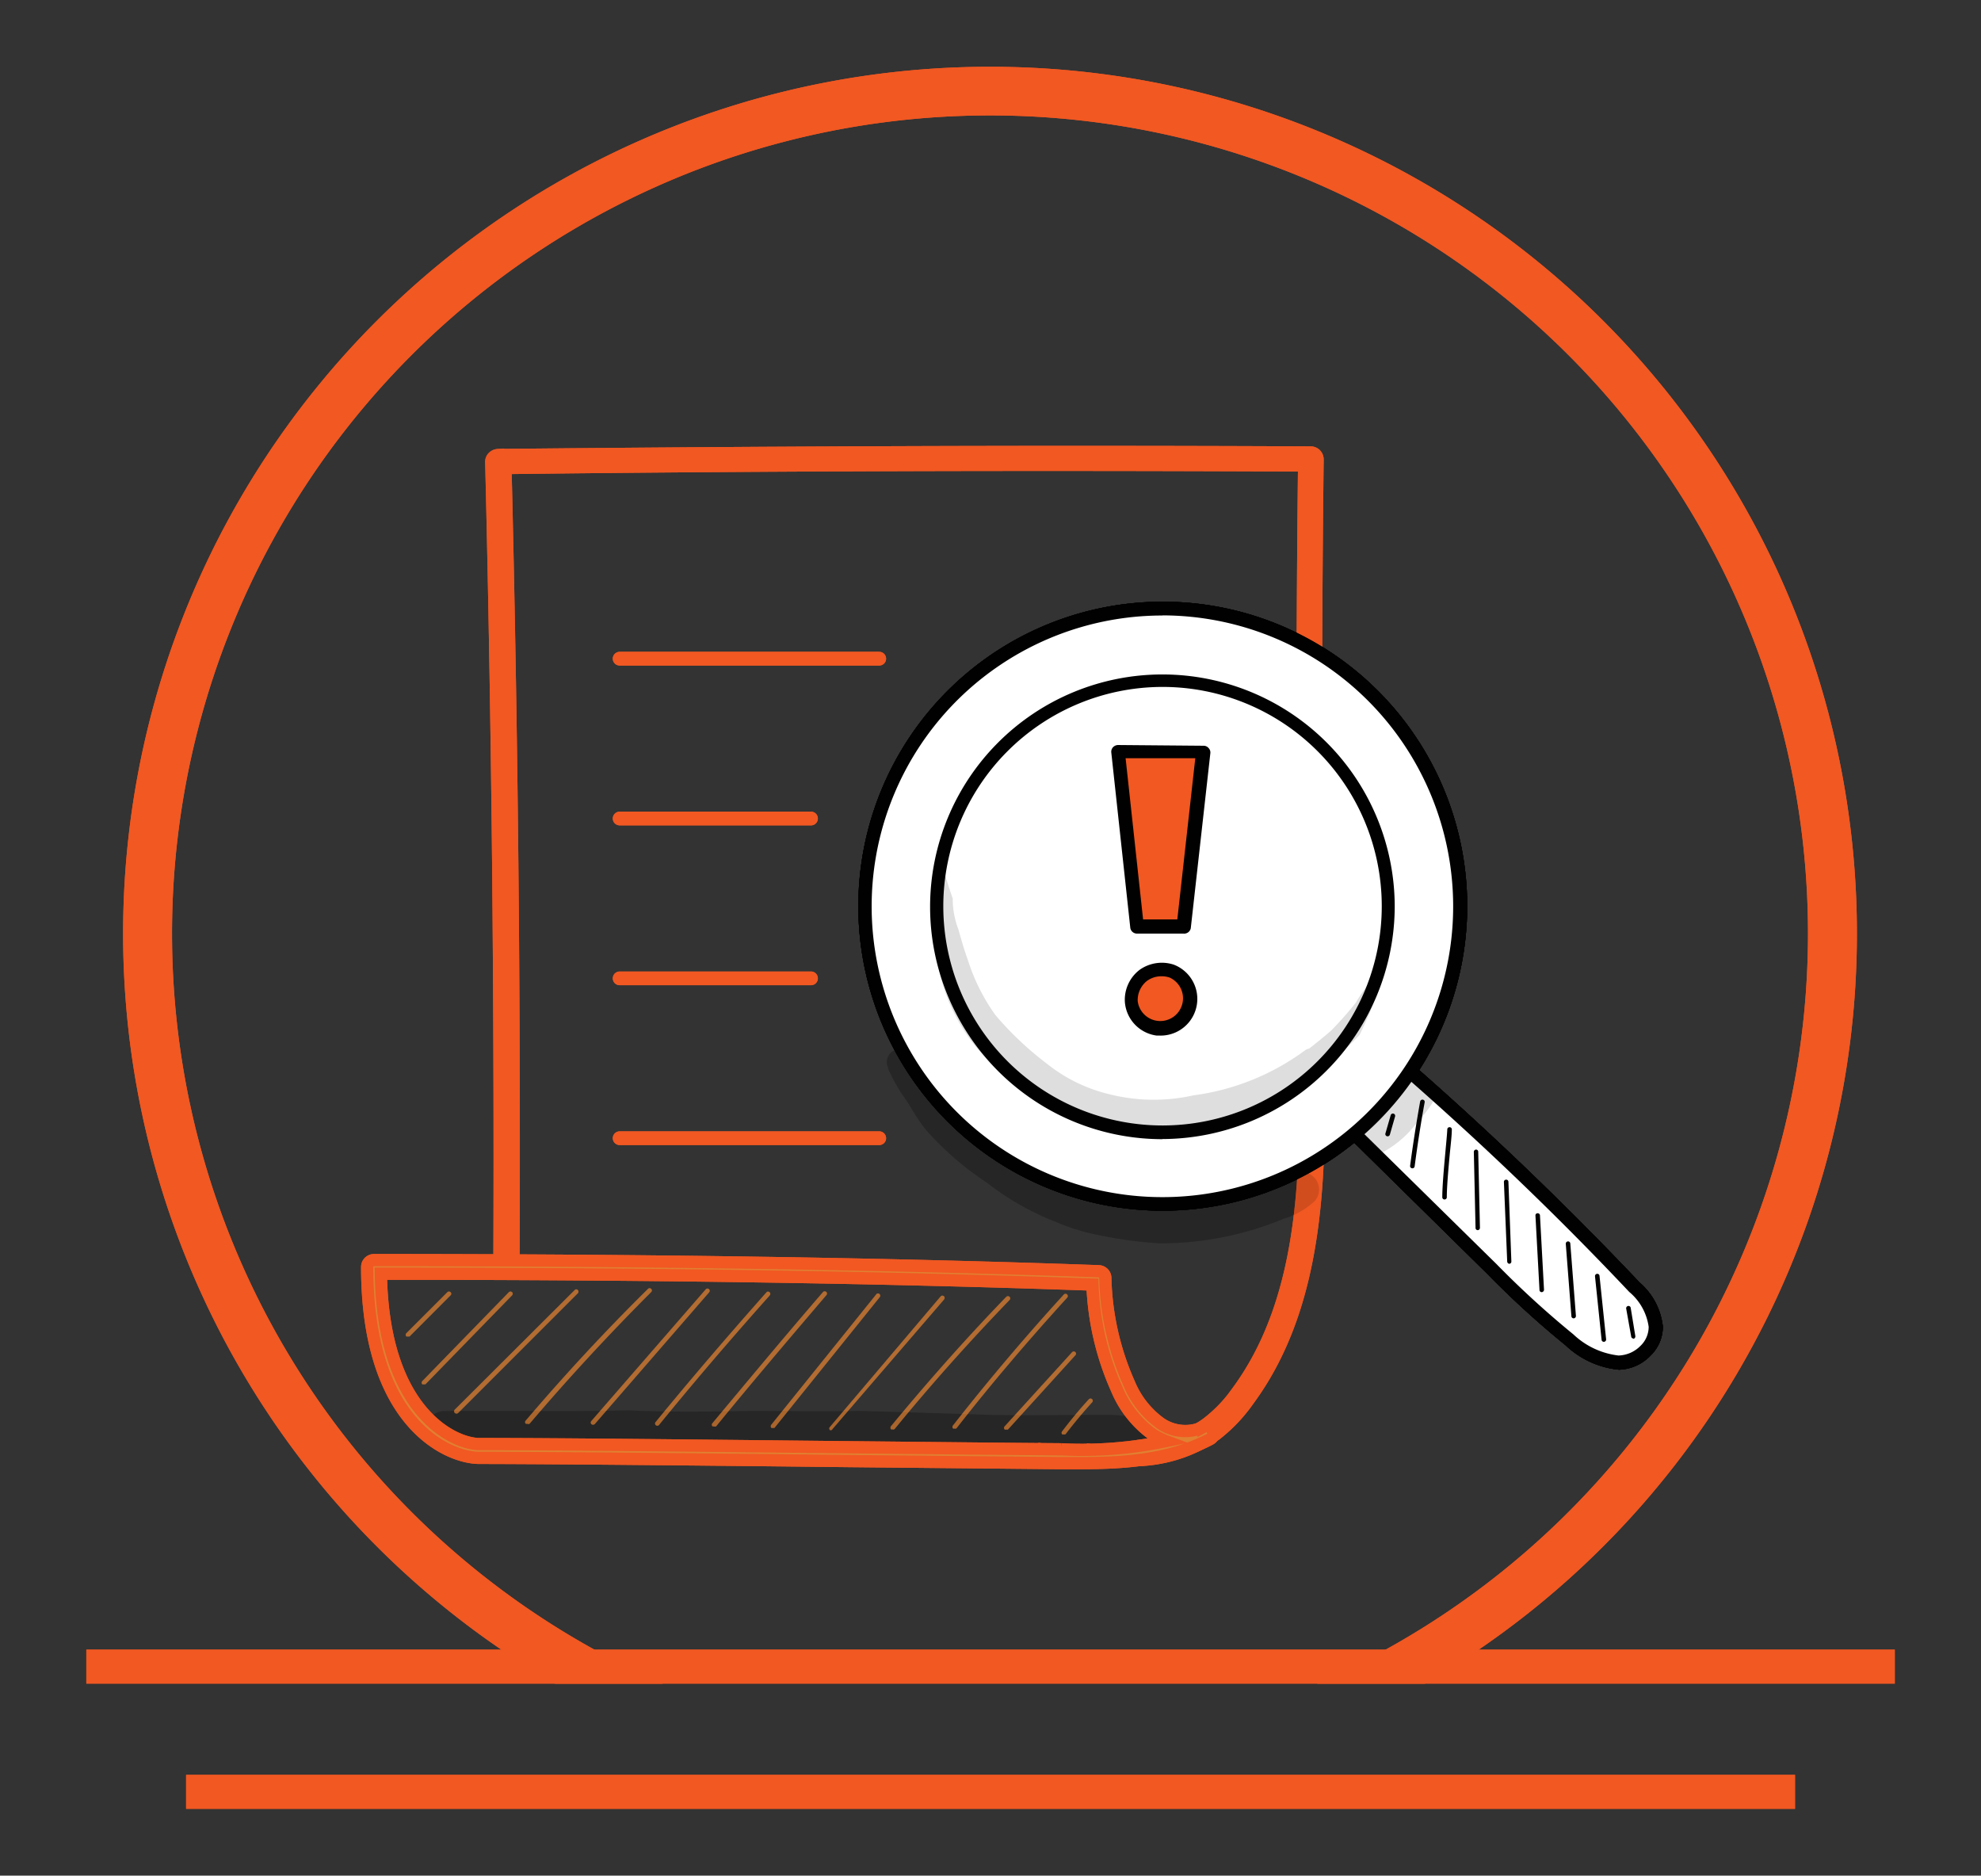 <svg xmlns="http://www.w3.org/2000/svg" id="Layer_1" data-name="Layer 1" viewBox="0 0 162.02 153.37"><rect x="0" y="0" width="162.02" height="153.37" fill="#333333" stroke="none"/><defs><style>.cls-1{fill:#f15822;}.cls-2{opacity:0.13;}.cls-3{fill:#010101;}.cls-4,.cls-5{fill:none;stroke-miterlimit:10;}.cls-4{stroke:#f15822;}.cls-5{stroke:#e08031;}.cls-6{opacity:0.49;}.cls-7{fill:#e08031;}.cls-8{fill:#fff;}</style></defs><path class="cls-1" d="M81,5.46a70.88,70.88,0,0,0-40,129.43c1.43,1,2.89,1.91,4.4,2.78h8.81a60.74,60.74,0,0,1-5.6-2.78,66.9,66.9,0,1,1,64.72,0,62,62,0,0,1-5.6,2.78h8.81c1.51-.87,3-1.8,4.4-2.78A70.88,70.88,0,0,0,81,5.46Z"></path><rect class="cls-1" x="7.06" y="134.89" width="147.91" height="2.78"></rect><rect class="cls-1" x="15.22" y="145.13" width="131.59" height="2.78"></rect><g class="cls-2"><path class="cls-3" d="M95.2,116.85a2.35,2.35,0,0,0-1.1-.46,9,9,0,0,0-3.69-.7c-3.16,0-6.31.07-9.47,0-3.58-.11-7.16-.23-10.74-.32-2.94.06-5.88,0-8.82,0-3.35.06-6.7.11-10.05-.05-5,.13-10,0-15,.06a1.4,1.4,0,0,0,0,2.8c6.17,0,12.34.21,18.52.3,4.28-.05,8.57-.16,12.86-.18,4.47-.1,8.93.13,13.4.17.93,0,1.86,0,2.79,0a1,1,0,0,0,.29.77c.4.4,1,.29,1.48.31a48.36,48.36,0,0,0,6.14-.28c.59-.08,1.29.07,1.74-.39a1.08,1.08,0,0,0,.18-.24l.12,0-.12,0h0a2.28,2.28,0,0,0,.89.07,1,1,0,0,0,.72-.41A1.1,1.1,0,0,0,95.2,116.85Z"></path></g><path class="cls-4" d="M88.81,118.51a18,18,0,0,0,4.49.29,11.12,11.12,0,0,0,5.22-1.55h0a6.26,6.26,0,0,0,.62-.43h0a12.86,12.86,0,0,0,2.58-2.73c5.7-7.79,5.72-18.21,5.59-27.86q-.34-24.36-.06-48.71c-22.28-.1-44.51,0-66.46.21q.8,32.67.67,65.33v1.13"></path><path class="cls-4" d="M42,104.17c0-.19,0-.37,0-.56v-.56c.08-21.53-.13-43.3-.66-64.78,20.55-.25,41.93-.32,65.32-.21-.18,16-.16,32.18.07,48.16.12,8.76.28,19.66-5.48,27.52a11.8,11.8,0,0,1-2.47,2.61,6.51,6.51,0,0,1-.64.43,8.32,8.32,0,0,1-1.59.77,11.5,11.5,0,0,1-3.42.69.11.11,0,0,1-.08,0m-8.18.24c1,.11,2,.26,3,.44l.82.15a20.45,20.45,0,0,0,3.47.32c.34,0,.66,0,1,0a11.89,11.89,0,0,0,5.48-1.59l.05,0h0a4.28,4.28,0,0,0,.38-.26l.36-.24a13,13,0,0,0,2.69-2.84c6-8.16,5.82-19.27,5.7-28.2-.23-16.16-.25-32.54-.06-48.69a.58.58,0,0,0-.16-.4.56.56,0,0,0-.4-.17c-23.83-.11-45.58,0-66.47.21a.62.62,0,0,0-.4.18.53.53,0,0,0-.15.4c.53,21.66.75,43.61.67,65.31v1.13"></path><path class="cls-5" d="M98.7,117.15a4.06,4.06,0,0,1-4.16-.35,8.28,8.28,0,0,1-2.69-3.43,23,23,0,0,1-2-8.87c-19.62-.7-39.81-.91-59.26-.91,0,12.56,6.52,15,8.62,15,10,0,31.84.29,47.6.43C90.82,119.11,95,119.11,98.7,117.15Z"></path><path class="cls-4" d="M88.34,119.64H86.79l-17.47-.17c-11.58-.13-23.55-.25-30.12-.26-2.55,0-9.17-2.81-9.17-15.61a.56.56,0,0,1,.55-.56c22.78,0,42.17.3,59.28.91a.56.56,0,0,1,.54.53,22.5,22.5,0,0,0,1.95,8.66,7.58,7.58,0,0,0,2.5,3.2,3.57,3.57,0,0,0,3.42.42l.17-.09a.56.56,0,0,1,.54,1l-.23.12C95.43,119.44,91.74,119.64,88.34,119.64ZM31.15,104.15c.18,11.35,6,13.93,8.05,13.93,6.58,0,18.55.14,30.13.26,6.06.06,12.12.13,17.47.17a33.38,33.38,0,0,0,8.56-.67,5.83,5.83,0,0,1-1.14-.58,8.66,8.66,0,0,1-2.87-3.65,22.93,22.93,0,0,1-2-8.57C72.48,104.44,53.44,104.15,31.15,104.15Z"></path><g class="cls-6"><path class="cls-7" d="M33.37,109.28a.19.19,0,0,1-.13,0,.18.18,0,0,1,0-.27l3.35-3.35a.19.19,0,0,1,.26,0,.17.17,0,0,1,0,.26l-3.35,3.36A.21.21,0,0,1,33.37,109.28Z"></path></g><g class="cls-6"><path class="cls-7" d="M34.67,113.19a.18.18,0,0,1-.13,0,.19.19,0,0,1,0-.26l7.08-7.27a.19.19,0,0,1,.26,0,.18.18,0,0,1,0,.26l-7.08,7.27A.24.24,0,0,1,34.67,113.19Z"></path></g><g class="cls-6"><path class="cls-7" d="M37.32,115.59a.19.19,0,0,1-.13-.06.19.19,0,0,1,0-.26L47,105.49a.17.17,0,0,1,.26,0,.19.19,0,0,1,0,.26l-9.78,9.78A.2.2,0,0,1,37.32,115.59Z"></path></g><g class="cls-6"><path class="cls-7" d="M43.12,116.42a.21.21,0,0,1-.12,0,.18.18,0,0,1,0-.26c3.16-3.71,6.51-7.33,10-10.77a.18.18,0,0,1,.26.26c-3.44,3.44-6.78,7.05-9.93,10.75A.18.18,0,0,1,43.12,116.42Z"></path></g><g class="cls-6"><path class="cls-7" d="M48.51,116.5a.18.18,0,0,1-.14-.31l9.35-10.76a.18.18,0,1,1,.28.24l-9.35,10.77A.2.2,0,0,1,48.51,116.5Z"></path></g><g class="cls-6"><path class="cls-7" d="M53.77,116.58a.18.18,0,0,1-.14-.31c2.93-3.58,6-7.15,9.06-10.6a.18.18,0,0,1,.26,0,.19.19,0,0,1,0,.26c-3.08,3.45-6.13,7-9.06,10.6A.16.16,0,0,1,53.77,116.58Z"></path></g><g class="cls-6"><path class="cls-7" d="M58.39,116.63a.17.17,0,0,1-.12,0,.19.19,0,0,1,0-.26c3-3.59,6-7.2,9.05-10.73a.2.2,0,0,1,.26,0,.19.19,0,0,1,0,.27c-3,3.52-6.08,7.13-9,10.71A.17.17,0,0,1,58.39,116.63Z"></path></g><g class="cls-6"><path class="cls-7" d="M63.21,116.76a.25.25,0,0,1-.12,0,.2.2,0,0,1,0-.27l8.59-10.67a.18.18,0,0,1,.26,0,.19.19,0,0,1,0,.26l-8.59,10.67A.19.19,0,0,1,63.21,116.76Z"></path></g><g class="cls-6"><path class="cls-7" d="M68,116.94a.18.18,0,0,1-.12,0,.18.18,0,0,1,0-.26L76.94,106a.19.19,0,0,1,.27,0,.2.2,0,0,1,0,.26l-9.12,10.59A.17.17,0,0,1,68,116.94Z"></path></g><g class="cls-6"><path class="cls-7" d="M73,116.88a.28.28,0,0,1-.12,0,.2.2,0,0,1,0-.27c3-3.63,6.15-7.19,9.42-10.57a.2.2,0,0,1,.27,0,.19.19,0,0,1,0,.26c-3.26,3.37-6.43,6.92-9.4,10.55A.16.16,0,0,1,73,116.88Z"></path></g><g class="cls-6"><path class="cls-7" d="M78.07,116.81a.17.17,0,0,1-.12,0,.19.19,0,0,1,0-.26c2.87-3.66,5.92-7.26,9.06-10.7a.19.19,0,0,1,.27,0,.19.19,0,0,1,0,.26c-3.13,3.44-6.18,7-9.05,10.68A.16.16,0,0,1,78.07,116.81Z"></path></g><g class="cls-6"><path class="cls-7" d="M82.3,116.89a.21.21,0,0,1-.13,0,.19.19,0,0,1,0-.26l5.52-6.07a.19.19,0,0,1,.26,0,.18.18,0,0,1,0,.26l-5.51,6.07A.2.2,0,0,1,82.3,116.89Z"></path></g><g class="cls-6"><path class="cls-7" d="M87,117.29a.19.19,0,0,1-.12,0,.18.18,0,0,1,0-.26c.68-.9,1.41-1.78,2.18-2.62a.19.19,0,0,1,.26,0,.18.18,0,0,1,0,.26c-.75.83-1.48,1.7-2.16,2.59A.17.17,0,0,1,87,117.29Z"></path></g><path class="cls-1" d="M71.91,54.42H50.68a.56.56,0,1,1,0-1.12H71.91a.56.56,0,0,1,0,1.12Z"></path><path class="cls-1" d="M66.33,67.49H50.68a.56.56,0,1,1,0-1.12H66.33a.56.56,0,0,1,0,1.12Z"></path><path class="cls-1" d="M66.33,80.56H50.68a.56.56,0,0,1,0-1.12H66.33a.56.56,0,0,1,0,1.12Z"></path><path class="cls-1" d="M71.91,93.63H50.68a.56.56,0,1,1,0-1.12H71.91a.56.56,0,0,1,0,1.12Z"></path><path class="cls-8" d="M110.3,92.21,122,103.73a75.84,75.84,0,0,0,6.37,5.82,7,7,0,0,0,4,1.85,3.06,3.06,0,0,0,3-2.91,5,5,0,0,0-1.75-3.23q-9.31-9.83-19.45-18.61C113,88.46,111.77,90.27,110.3,92.21Z"></path><path class="cls-3" d="M132.41,112h0a7.35,7.35,0,0,1-4.37-2,76.14,76.14,0,0,1-6.42-5.86L109.91,92.61a.56.56,0,0,1-.06-.73c1.47-1.94,2.72-3.77,3.93-5.55a.56.56,0,0,1,.39-.24.58.58,0,0,1,.44.13c6.73,5.84,13.29,12.11,19.49,18.65a5.54,5.54,0,0,1,1.9,3.61,3.29,3.29,0,0,1-1,2.36A3.72,3.72,0,0,1,132.41,112ZM111,92.16l11.36,11.17a76.6,76.6,0,0,0,6.32,5.78,6.45,6.45,0,0,0,3.69,1.73h0a2.62,2.62,0,0,0,1.8-.79,2.15,2.15,0,0,0,.67-1.56,4.54,4.54,0,0,0-1.59-2.85c-6-6.36-12.4-12.47-18.94-18.16C113.32,89,112.26,90.53,111,92.16Z"></path><path class="cls-8" d="M95.07,49.76A24.34,24.34,0,1,0,119.41,74.1,24.33,24.33,0,0,0,95.07,49.76Zm0,42.82A18.49,18.49,0,1,1,113.56,74.1,18.48,18.48,0,0,1,95.07,92.58Zm0,0A18.49,18.49,0,1,1,113.56,74.1,18.48,18.48,0,0,1,95.07,92.58Z"></path><path class="cls-3" d="M95.07,99A24.9,24.9,0,1,1,120,74.1,24.92,24.92,0,0,1,95.07,99Zm0-48.67A23.78,23.78,0,1,0,118.85,74.1,23.8,23.8,0,0,0,95.07,50.32Zm0,42.82a19,19,0,1,1,19-19A19.06,19.06,0,0,1,95.07,93.14Zm-17.92-19A17.93,17.93,0,1,0,95.07,56.17,17.94,17.94,0,0,0,77.15,74.1Z"></path><path class="cls-3" d="M113.44,92.91h0a.18.18,0,0,1-.13-.23l.43-1.49a.19.19,0,0,1,.23-.13.19.19,0,0,1,.13.23l-.43,1.5A.19.19,0,0,1,113.44,92.91Z"></path><path class="cls-3" d="M115.49,95.53h0a.18.18,0,0,1-.16-.21c.23-1.75.51-3.51.82-5.25a.19.19,0,0,1,.22-.15.18.18,0,0,1,.15.21c-.32,1.74-.59,3.5-.82,5.24A.18.18,0,0,1,115.49,95.53Z"></path><path class="cls-3" d="M118.14,98.08a.18.18,0,0,1-.18-.18c0-.88.13-2.35.25-3.65.07-.79.14-1.47.16-1.9a.18.18,0,0,1,.19-.18.18.18,0,0,1,.18.2c0,.44-.08,1.12-.16,1.92-.12,1.29-.25,2.75-.25,3.61A.18.18,0,0,1,118.14,98.08Z"></path><path class="cls-3" d="M120.87,100.59a.18.18,0,0,1-.19-.18l-.14-6.22a.19.19,0,0,1,.18-.19h0a.18.18,0,0,1,.18.18l.14,6.22a.19.19,0,0,1-.18.19Z"></path><path class="cls-3" d="M123.46,103.34a.19.19,0,0,1-.19-.18L123,96.65a.18.18,0,0,1,.18-.19.18.18,0,0,1,.19.18l.24,6.51a.18.18,0,0,1-.18.19Z"></path><path class="cls-3" d="M126.09,105.66a.18.18,0,0,1-.18-.18l-.33-6.08a.17.17,0,0,1,.17-.19.18.18,0,0,1,.2.17l.33,6.08a.2.2,0,0,1-.18.2Z"></path><path class="cls-3" d="M128.7,107.8a.18.18,0,0,1-.18-.17l-.46-5.92a.19.19,0,0,1,.17-.2.18.18,0,0,1,.2.17l.46,5.92a.19.19,0,0,1-.17.2Z"></path><path class="cls-3" d="M131.17,109.72a.18.18,0,0,1-.18-.16l-.54-5.2a.19.19,0,0,1,.17-.2.18.18,0,0,1,.2.17l.54,5.19a.19.19,0,0,1-.17.2Z"></path><path class="cls-3" d="M133.59,109.45a.18.18,0,0,1-.18-.16L133,107a.19.19,0,0,1,.16-.21.18.18,0,0,1,.21.15l.38,2.32a.21.21,0,0,1-.16.22Z"></path><g class="cls-2"><path class="cls-3" d="M112.29,80a14.56,14.56,0,0,0-1.41,2,27.6,27.6,0,0,1-2,2.26c-.61.54-1.2,1-1.8,1.48a1,1,0,0,0-.31.12,19.71,19.71,0,0,1-9.18,3.71,14.85,14.85,0,0,1-6.8-.08A13,13,0,0,1,85.65,87a26.5,26.5,0,0,1-4.24-4h0a16,16,0,0,1-2.26-4.53c-.3-.81-.53-1.65-.77-2.48a7,7,0,0,1-.46-2.52c-.22-.62-.42-1.25-.61-1.89a1.11,1.11,0,0,0-.57-.1,29.28,29.28,0,0,0,0,7.54,14.87,14.87,0,0,0,3.29,6.84,21.86,21.86,0,0,0,3.54,3.07,20,20,0,0,0,5.44,3,21.75,21.75,0,0,0,3.32.58h0a12.55,12.55,0,0,0,3.67.09,16,16,0,0,0,2.81-.61,24.39,24.39,0,0,0,5.58-2,15.18,15.18,0,0,0,1.3-.86,28,28,0,0,0,5.51-4.51c.29-.61.58-1.23.85-1.85l1-2.79A.92.92,0,0,0,112.29,80Z"></path></g><g class="cls-2"><path class="cls-3" d="M116.26,87.92c-.93-.26-1.55.38-2,1.09l-.06.07a20.24,20.24,0,0,1-2.37,2.07v0a2.1,2.1,0,0,0-.75.6,1.64,1.64,0,0,0,2.12,2.41,8.67,8.67,0,0,0,2.7-2.38,10.64,10.64,0,0,0,1.28-1.64A1.53,1.53,0,0,0,116.26,87.92Z"></path></g><path class="cls-8" d="M110.3,92.21,122,103.73a75.84,75.84,0,0,0,6.37,5.82,7,7,0,0,0,4,1.85,3.06,3.06,0,0,0,3-2.91,5,5,0,0,0-1.75-3.23q-9.31-9.83-19.45-18.61C113,88.46,111.77,90.27,110.3,92.21Z"></path><path class="cls-3" d="M132.41,112h0a7.35,7.35,0,0,1-4.37-2,76.14,76.14,0,0,1-6.42-5.86L109.91,92.61a.56.56,0,0,1-.06-.73c1.47-1.94,2.72-3.77,3.93-5.55a.56.56,0,0,1,.39-.24.58.58,0,0,1,.44.13c6.73,5.84,13.29,12.11,19.49,18.65a5.54,5.54,0,0,1,1.9,3.61,3.29,3.29,0,0,1-1,2.36A3.72,3.72,0,0,1,132.41,112ZM111,92.16l11.36,11.17a76.6,76.6,0,0,0,6.32,5.78,6.45,6.45,0,0,0,3.69,1.73h0a2.62,2.62,0,0,0,1.8-.79,2.15,2.15,0,0,0,.67-1.56,4.54,4.54,0,0,0-1.59-2.85c-6-6.36-12.4-12.47-18.94-18.16C113.32,89,112.26,90.53,111,92.16Z"></path><path class="cls-8" d="M95.07,49.76A24.34,24.34,0,1,0,119.41,74.1,24.33,24.33,0,0,0,95.07,49.76Zm0,42.82A18.49,18.49,0,1,1,113.56,74.1,18.48,18.48,0,0,1,95.07,92.58Zm0,0A18.49,18.49,0,1,1,113.56,74.1,18.48,18.48,0,0,1,95.07,92.58Z"></path><path class="cls-3" d="M95.07,99A24.9,24.9,0,1,1,120,74.1,24.92,24.92,0,0,1,95.07,99Zm0-48.67A23.78,23.78,0,1,0,118.85,74.1,23.8,23.8,0,0,0,95.07,50.32Zm0,42.82a19,19,0,1,1,19-19A19.06,19.06,0,0,1,95.07,93.14Zm-17.92-19A17.93,17.93,0,1,0,95.07,56.17,17.94,17.94,0,0,0,77.15,74.1Z"></path><path class="cls-3" d="M113.44,92.91h0a.18.18,0,0,1-.13-.23l.43-1.49a.19.19,0,0,1,.23-.13.19.19,0,0,1,.13.23l-.43,1.5A.19.19,0,0,1,113.44,92.91Z"></path><path class="cls-3" d="M115.49,95.53h0a.18.18,0,0,1-.16-.21c.23-1.75.51-3.51.82-5.25a.19.19,0,0,1,.22-.15.18.18,0,0,1,.15.21c-.32,1.74-.59,3.5-.82,5.24A.18.18,0,0,1,115.49,95.53Z"></path><path class="cls-3" d="M118.14,98.08a.18.18,0,0,1-.18-.18c0-.88.13-2.35.25-3.65.07-.79.14-1.47.16-1.9a.18.18,0,0,1,.19-.18.18.18,0,0,1,.18.2c0,.44-.08,1.12-.16,1.92-.12,1.29-.25,2.75-.25,3.61A.18.18,0,0,1,118.14,98.08Z"></path><path class="cls-3" d="M120.87,100.59a.18.18,0,0,1-.19-.18l-.14-6.22a.19.19,0,0,1,.18-.19h0a.18.18,0,0,1,.18.18l.14,6.22a.19.19,0,0,1-.18.19Z"></path><path class="cls-3" d="M123.46,103.34a.19.19,0,0,1-.19-.18L123,96.65a.18.18,0,0,1,.18-.19.18.18,0,0,1,.19.18l.24,6.51a.18.18,0,0,1-.18.19Z"></path><path class="cls-3" d="M126.09,105.66a.18.18,0,0,1-.18-.18l-.33-6.08a.17.17,0,0,1,.17-.19.18.18,0,0,1,.2.17l.33,6.08a.2.2,0,0,1-.18.2Z"></path><path class="cls-3" d="M128.7,107.8a.18.18,0,0,1-.18-.17l-.46-5.92a.19.19,0,0,1,.17-.2.18.18,0,0,1,.2.17l.46,5.92a.19.19,0,0,1-.17.2Z"></path><path class="cls-3" d="M131.17,109.72a.18.18,0,0,1-.18-.16l-.54-5.2a.19.19,0,0,1,.17-.2.18.18,0,0,1,.2.17l.54,5.19a.19.19,0,0,1-.17.2Z"></path><path class="cls-3" d="M133.59,109.45a.18.18,0,0,1-.18-.16L133,107a.19.19,0,0,1,.16-.21.18.18,0,0,1,.21.15l.38,2.32a.21.21,0,0,1-.16.22Z"></path><g class="cls-2"><path class="cls-3" d="M112.29,80a14.56,14.56,0,0,0-1.41,2,27.6,27.6,0,0,1-2,2.26c-.61.54-1.2,1-1.8,1.48a1,1,0,0,0-.31.12,19.71,19.71,0,0,1-9.18,3.71,14.85,14.85,0,0,1-6.8-.08A13,13,0,0,1,85.65,87a26.5,26.5,0,0,1-4.24-4h0a16,16,0,0,1-2.26-4.53c-.3-.81-.53-1.65-.77-2.48a7,7,0,0,1-.46-2.52c-.22-.62-.42-1.25-.61-1.89a1.11,1.11,0,0,0-.57-.1,29.28,29.28,0,0,0,0,7.54,14.87,14.87,0,0,0,3.29,6.84,21.86,21.86,0,0,0,3.54,3.07,20,20,0,0,0,5.44,3,21.75,21.75,0,0,0,3.32.58h0a12.55,12.55,0,0,0,3.67.09,16,16,0,0,0,2.81-.61,24.39,24.39,0,0,0,5.58-2,15.18,15.18,0,0,0,1.3-.86,28,28,0,0,0,5.51-4.51c.29-.61.58-1.23.85-1.85l1-2.79A.92.92,0,0,0,112.29,80Z"></path></g><g class="cls-2"><path class="cls-3" d="M116.26,87.92c-.93-.26-1.55.38-2,1.09l-.06.07a20.24,20.24,0,0,1-2.37,2.07v0a2.1,2.1,0,0,0-.75.6,1.64,1.64,0,0,0,2.12,2.41,8.67,8.67,0,0,0,2.7-2.38,10.64,10.64,0,0,0,1.28-1.64A1.53,1.53,0,0,0,116.26,87.92Z"></path></g><polygon class="cls-1" points="91.44 61.43 98.39 61.49 96.79 75.78 92.98 75.73 91.44 61.43"></polygon><path class="cls-3" d="M96.79,76.34h0l-3.8,0a.55.55,0,0,1-.55-.5l-1.55-14.3a.55.55,0,0,1,.14-.44.59.59,0,0,1,.41-.18h0l7,.06a.53.53,0,0,1,.41.19.53.53,0,0,1,.14.43l-1.6,14.3A.55.55,0,0,1,96.79,76.34Zm-3.3-1.16,2.8,0L97.76,62l-5.7,0Z"></path><path class="cls-1" d="M95.85,79.4a2.63,2.63,0,0,0-2.34.35,2.51,2.51,0,0,0-1,2.15,2.42,2.42,0,1,0,3.34-2.5Z"></path><path class="cls-3" d="M94.89,84.68h-.28A3,3,0,0,1,92,81.94a3.08,3.08,0,0,1,1.21-2.64A3.14,3.14,0,0,1,96,78.88h0a3,3,0,0,1-1.14,5.8ZM95,79.83a2,2,0,0,0-1.18.37,2,2,0,0,0-.77,1.66,1.86,1.86,0,1,0,2.6-1.93A2.05,2.05,0,0,0,95,79.83Z"></path><g class="cls-2"><path class="cls-3" d="M105.51,96.17a6.48,6.48,0,0,1-2.16,1.17,23,23,0,0,1-8.55,1.59,22.61,22.61,0,0,1-6.34-1.1,29,29,0,0,1-7.93-4.2,21.1,21.1,0,0,1-4.88-5.31c-.36-.53-.65-1.1-1-1.66a1.34,1.34,0,0,0-.82-.84,1.06,1.06,0,0,0-1.19,1.51l0,.07A13.71,13.71,0,0,0,74.14,90c.55.84,1,1.71,1.68,2.49A24.94,24.94,0,0,0,80.7,96.7a22.56,22.56,0,0,0,5.6,3.2L86,99.76A17,17,0,0,0,89.87,101a34,34,0,0,0,5,.67,26.27,26.27,0,0,0,10.09-2,6.57,6.57,0,0,0,2.57-1.46A1.44,1.44,0,0,0,105.51,96.17Z"></path></g><path class="cls-1" d="M81,5.46a70.88,70.88,0,0,0-40,129.43c1.43,1,2.89,1.91,4.4,2.78h8.81a60.74,60.74,0,0,1-5.6-2.78,66.9,66.9,0,1,1,64.72,0,62,62,0,0,1-5.6,2.78h8.81c1.51-.87,3-1.8,4.4-2.78A70.88,70.88,0,0,0,81,5.46Z"></path><rect class="cls-1" x="7.06" y="134.89" width="147.91" height="2.78"></rect><rect class="cls-1" x="15.22" y="145.13" width="131.59" height="2.78"></rect><g class="cls-2"><path class="cls-3" d="M95.2,116.85a2.35,2.35,0,0,0-1.1-.46,9,9,0,0,0-3.69-.7c-3.16,0-6.31.07-9.47,0-3.58-.11-7.16-.23-10.74-.32-2.94.06-5.88,0-8.82,0-3.35.06-6.7.11-10.05-.05-5,.13-10,0-15,.06a1.4,1.4,0,0,0,0,2.8c6.17,0,12.34.21,18.52.3,4.28-.05,8.57-.16,12.86-.18,4.47-.1,8.93.13,13.4.17.93,0,1.86,0,2.79,0a1,1,0,0,0,.29.77c.4.4,1,.29,1.48.31a48.36,48.36,0,0,0,6.14-.28c.59-.08,1.29.07,1.74-.39a1.08,1.08,0,0,0,.18-.24l.12,0-.12,0h0a2.28,2.28,0,0,0,.89.07,1,1,0,0,0,.72-.41A1.1,1.1,0,0,0,95.2,116.85Z"></path></g><path class="cls-4" d="M88.81,118.51a18,18,0,0,0,4.49.29,11.12,11.12,0,0,0,5.22-1.55h0a6.26,6.26,0,0,0,.62-.43h0a12.86,12.86,0,0,0,2.58-2.73c5.7-7.79,5.72-18.21,5.59-27.86q-.34-24.36-.06-48.71c-22.28-.1-44.51,0-66.46.21q.8,32.67.67,65.33v1.13"></path><path class="cls-4" d="M42,104.17c0-.19,0-.37,0-.56v-.56c.08-21.53-.13-43.3-.66-64.78,20.55-.25,41.93-.32,65.32-.21-.18,16-.16,32.18.07,48.16.12,8.76.28,19.66-5.48,27.52a11.8,11.8,0,0,1-2.47,2.61,6.51,6.51,0,0,1-.64.43,8.32,8.32,0,0,1-1.59.77,11.5,11.5,0,0,1-3.42.69.11.11,0,0,1-.08,0m-8.18.24c1,.11,2,.26,3,.44l.82.15a20.45,20.45,0,0,0,3.47.32c.34,0,.66,0,1,0a11.89,11.89,0,0,0,5.48-1.59l.05,0h0a4.28,4.28,0,0,0,.38-.26l.36-.24a13,13,0,0,0,2.69-2.84c6-8.16,5.82-19.27,5.7-28.2-.23-16.16-.25-32.54-.06-48.69a.58.58,0,0,0-.16-.4.56.56,0,0,0-.4-.17c-23.83-.11-45.58,0-66.47.21a.62.62,0,0,0-.4.18.53.53,0,0,0-.15.4c.53,21.66.75,43.61.67,65.31v1.13"></path><path class="cls-5" d="M98.7,117.15a4.06,4.06,0,0,1-4.16-.35,8.28,8.28,0,0,1-2.69-3.43,23,23,0,0,1-2-8.87c-19.62-.7-39.81-.91-59.26-.91,0,12.56,6.52,15,8.62,15,10,0,31.84.29,47.6.43C90.82,119.11,95,119.11,98.7,117.15Z"></path><path class="cls-4" d="M88.34,119.64H86.79l-17.47-.17c-11.58-.13-23.55-.25-30.12-.26-2.55,0-9.17-2.81-9.17-15.61a.56.56,0,0,1,.55-.56c22.78,0,42.17.3,59.28.91a.56.56,0,0,1,.54.53,22.5,22.5,0,0,0,1.95,8.66,7.58,7.58,0,0,0,2.5,3.2,3.57,3.57,0,0,0,3.42.42l.17-.09a.56.56,0,0,1,.54,1l-.23.12C95.43,119.44,91.74,119.64,88.34,119.64ZM31.15,104.15c.18,11.35,6,13.93,8.05,13.93,6.58,0,18.55.14,30.13.26,6.06.06,12.12.13,17.47.17a33.38,33.38,0,0,0,8.56-.67,5.83,5.83,0,0,1-1.14-.58,8.66,8.66,0,0,1-2.87-3.65,22.93,22.93,0,0,1-2-8.57C72.48,104.44,53.44,104.15,31.15,104.15Z"></path><g class="cls-6"><path class="cls-7" d="M33.37,109.28a.19.19,0,0,1-.13,0,.18.18,0,0,1,0-.27l3.35-3.35a.19.19,0,0,1,.26,0,.17.17,0,0,1,0,.26l-3.35,3.36A.21.21,0,0,1,33.37,109.28Z"></path></g><g class="cls-6"><path class="cls-7" d="M34.67,113.19a.18.18,0,0,1-.13,0,.19.19,0,0,1,0-.26l7.08-7.27a.19.19,0,0,1,.26,0,.18.18,0,0,1,0,.26l-7.08,7.27A.24.24,0,0,1,34.67,113.19Z"></path></g><g class="cls-6"><path class="cls-7" d="M37.32,115.59a.19.19,0,0,1-.13-.06.19.19,0,0,1,0-.26L47,105.49a.17.17,0,0,1,.26,0,.19.19,0,0,1,0,.26l-9.78,9.78A.2.2,0,0,1,37.32,115.59Z"></path></g><g class="cls-6"><path class="cls-7" d="M43.12,116.42a.21.21,0,0,1-.12,0,.18.18,0,0,1,0-.26c3.16-3.71,6.51-7.33,10-10.77a.18.18,0,0,1,.26.26c-3.44,3.44-6.78,7.05-9.93,10.75A.18.18,0,0,1,43.12,116.42Z"></path></g><g class="cls-6"><path class="cls-7" d="M48.51,116.5a.18.18,0,0,1-.14-.31l9.35-10.76a.18.18,0,1,1,.28.24l-9.35,10.77A.2.2,0,0,1,48.51,116.5Z"></path></g><g class="cls-6"><path class="cls-7" d="M53.77,116.58a.18.18,0,0,1-.14-.31c2.93-3.58,6-7.15,9.06-10.6a.18.18,0,0,1,.26,0,.19.19,0,0,1,0,.26c-3.08,3.45-6.13,7-9.06,10.6A.16.16,0,0,1,53.77,116.58Z"></path></g><g class="cls-6"><path class="cls-7" d="M58.39,116.63a.17.17,0,0,1-.12,0,.19.19,0,0,1,0-.26c3-3.59,6-7.2,9.05-10.73a.2.2,0,0,1,.26,0,.19.19,0,0,1,0,.27c-3,3.52-6.08,7.13-9,10.71A.17.17,0,0,1,58.39,116.63Z"></path></g><g class="cls-6"><path class="cls-7" d="M63.21,116.76a.25.25,0,0,1-.12,0,.2.2,0,0,1,0-.27l8.59-10.67a.18.18,0,0,1,.26,0,.19.19,0,0,1,0,.26l-8.59,10.67A.19.19,0,0,1,63.21,116.76Z"></path></g><g class="cls-6"><path class="cls-7" d="M68,116.94a.18.18,0,0,1-.12,0,.18.18,0,0,1,0-.26L76.94,106a.19.19,0,0,1,.27,0,.2.2,0,0,1,0,.26l-9.12,10.59A.17.17,0,0,1,68,116.94Z"></path></g><g class="cls-6"><path class="cls-7" d="M73,116.88a.28.28,0,0,1-.12,0,.2.2,0,0,1,0-.27c3-3.63,6.15-7.19,9.42-10.57a.2.2,0,0,1,.27,0,.19.19,0,0,1,0,.26c-3.26,3.37-6.43,6.92-9.4,10.55A.16.16,0,0,1,73,116.88Z"></path></g><g class="cls-6"><path class="cls-7" d="M78.07,116.81a.17.17,0,0,1-.12,0,.19.19,0,0,1,0-.26c2.87-3.66,5.92-7.26,9.06-10.7a.19.19,0,0,1,.27,0,.19.19,0,0,1,0,.26c-3.13,3.44-6.18,7-9.05,10.68A.16.16,0,0,1,78.07,116.81Z"></path></g><g class="cls-6"><path class="cls-7" d="M82.3,116.89a.21.21,0,0,1-.13,0,.19.19,0,0,1,0-.26l5.52-6.07a.19.19,0,0,1,.26,0,.18.18,0,0,1,0,.26l-5.51,6.07A.2.2,0,0,1,82.3,116.89Z"></path></g><g class="cls-6"><path class="cls-7" d="M87,117.29a.19.19,0,0,1-.12,0,.18.18,0,0,1,0-.26c.68-.9,1.41-1.78,2.18-2.62a.19.19,0,0,1,.26,0,.18.18,0,0,1,0,.26c-.75.83-1.48,1.7-2.16,2.59A.17.17,0,0,1,87,117.29Z"></path></g><path class="cls-1" d="M71.91,54.42H50.68a.56.56,0,1,1,0-1.12H71.91a.56.56,0,0,1,0,1.12Z"></path><path class="cls-1" d="M66.33,67.49H50.68a.56.56,0,1,1,0-1.12H66.33a.56.56,0,0,1,0,1.12Z"></path><path class="cls-1" d="M66.33,80.56H50.68a.56.56,0,0,1,0-1.12H66.33a.56.56,0,0,1,0,1.12Z"></path><path class="cls-1" d="M71.91,93.63H50.68a.56.56,0,1,1,0-1.12H71.91a.56.56,0,0,1,0,1.12Z"></path><path class="cls-8" d="M110.3,92.21,122,103.73a75.84,75.84,0,0,0,6.37,5.82,7,7,0,0,0,4,1.85,3.06,3.06,0,0,0,3-2.91,5,5,0,0,0-1.75-3.23q-9.31-9.83-19.45-18.61C113,88.46,111.77,90.27,110.3,92.21Z"></path><path class="cls-3" d="M132.41,112h0a7.35,7.35,0,0,1-4.37-2,76.14,76.14,0,0,1-6.42-5.86L109.91,92.61a.56.56,0,0,1-.06-.73c1.47-1.94,2.72-3.77,3.93-5.55a.56.56,0,0,1,.39-.24.58.58,0,0,1,.44.13c6.73,5.84,13.29,12.11,19.49,18.65a5.54,5.54,0,0,1,1.9,3.61,3.29,3.29,0,0,1-1,2.36A3.72,3.72,0,0,1,132.41,112ZM111,92.16l11.36,11.17a76.6,76.6,0,0,0,6.32,5.78,6.45,6.45,0,0,0,3.69,1.73h0a2.62,2.62,0,0,0,1.8-.79,2.15,2.15,0,0,0,.67-1.56,4.54,4.54,0,0,0-1.59-2.85c-6-6.36-12.4-12.47-18.94-18.16C113.32,89,112.26,90.53,111,92.16Z"></path><path class="cls-8" d="M95.07,49.76A24.34,24.34,0,1,0,119.41,74.1,24.33,24.33,0,0,0,95.07,49.76Zm0,42.82A18.49,18.49,0,1,1,113.56,74.1,18.48,18.48,0,0,1,95.07,92.58Zm0,0A18.49,18.49,0,1,1,113.56,74.1,18.48,18.48,0,0,1,95.07,92.58Z"></path><path class="cls-3" d="M95.07,99A24.9,24.9,0,1,1,120,74.1,24.92,24.92,0,0,1,95.07,99Zm0-48.67A23.78,23.78,0,1,0,118.85,74.1,23.8,23.8,0,0,0,95.07,50.32Zm0,42.82a19,19,0,1,1,19-19A19.06,19.06,0,0,1,95.07,93.14Zm-17.92-19A17.93,17.93,0,1,0,95.07,56.17,17.94,17.94,0,0,0,77.15,74.1Z"></path><path class="cls-3" d="M113.44,92.91h0a.18.18,0,0,1-.13-.23l.43-1.49a.19.19,0,0,1,.23-.13.19.19,0,0,1,.13.23l-.43,1.5A.19.19,0,0,1,113.44,92.91Z"></path><path class="cls-3" d="M115.49,95.53h0a.18.18,0,0,1-.16-.21c.23-1.75.51-3.51.82-5.25a.19.19,0,0,1,.22-.15.18.18,0,0,1,.15.21c-.32,1.74-.59,3.5-.82,5.24A.18.18,0,0,1,115.49,95.53Z"></path><path class="cls-3" d="M118.14,98.08a.18.18,0,0,1-.18-.18c0-.88.13-2.35.25-3.65.07-.79.14-1.47.16-1.9a.18.18,0,0,1,.19-.18.18.18,0,0,1,.18.2c0,.44-.08,1.12-.16,1.92-.12,1.29-.25,2.75-.25,3.61A.18.18,0,0,1,118.14,98.08Z"></path><path class="cls-3" d="M120.87,100.59a.18.18,0,0,1-.19-.18l-.14-6.22a.19.19,0,0,1,.18-.19h0a.18.18,0,0,1,.18.18l.14,6.22a.19.19,0,0,1-.18.19Z"></path><path class="cls-3" d="M123.46,103.34a.19.19,0,0,1-.19-.18L123,96.65a.18.18,0,0,1,.18-.19.18.18,0,0,1,.19.18l.24,6.51a.18.18,0,0,1-.18.19Z"></path><path class="cls-3" d="M126.09,105.66a.18.18,0,0,1-.18-.18l-.33-6.08a.17.17,0,0,1,.17-.19.18.18,0,0,1,.2.17l.33,6.08a.2.2,0,0,1-.18.2Z"></path><path class="cls-3" d="M128.7,107.8a.18.18,0,0,1-.18-.17l-.46-5.92a.19.19,0,0,1,.17-.2.18.18,0,0,1,.2.17l.46,5.92a.19.19,0,0,1-.17.2Z"></path><path class="cls-3" d="M131.17,109.72a.18.18,0,0,1-.18-.16l-.54-5.2a.19.19,0,0,1,.17-.2.18.18,0,0,1,.2.17l.54,5.19a.19.19,0,0,1-.17.2Z"></path><path class="cls-3" d="M133.59,109.45a.18.18,0,0,1-.18-.16L133,107a.19.19,0,0,1,.16-.21.18.18,0,0,1,.21.15l.38,2.32a.21.21,0,0,1-.16.22Z"></path><g class="cls-2"><path class="cls-3" d="M112.29,80a14.56,14.56,0,0,0-1.41,2,27.6,27.6,0,0,1-2,2.26c-.61.54-1.2,1-1.8,1.48a1,1,0,0,0-.31.12,19.71,19.71,0,0,1-9.18,3.71,14.85,14.85,0,0,1-6.8-.08A13,13,0,0,1,85.65,87a26.5,26.5,0,0,1-4.24-4h0a16,16,0,0,1-2.26-4.53c-.3-.81-.53-1.65-.77-2.48a7,7,0,0,1-.46-2.52c-.22-.62-.42-1.25-.61-1.89a1.11,1.11,0,0,0-.57-.1,29.28,29.28,0,0,0,0,7.54,14.87,14.87,0,0,0,3.29,6.84,21.86,21.86,0,0,0,3.54,3.07,20,20,0,0,0,5.44,3,21.75,21.75,0,0,0,3.32.58h0a12.55,12.55,0,0,0,3.67.09,16,16,0,0,0,2.81-.61,24.39,24.39,0,0,0,5.58-2,15.18,15.18,0,0,0,1.3-.86,28,28,0,0,0,5.51-4.51c.29-.61.58-1.23.85-1.85l1-2.79A.92.92,0,0,0,112.29,80Z"></path></g><g class="cls-2"><path class="cls-3" d="M116.26,87.92c-.93-.26-1.55.38-2,1.09l-.06.07a20.24,20.24,0,0,1-2.37,2.07v0a2.1,2.1,0,0,0-.75.6,1.64,1.64,0,0,0,2.12,2.41,8.67,8.67,0,0,0,2.7-2.38,10.64,10.64,0,0,0,1.28-1.64A1.53,1.53,0,0,0,116.26,87.92Z"></path></g><path class="cls-8" d="M110.3,92.21,122,103.73a75.84,75.84,0,0,0,6.37,5.82,7,7,0,0,0,4,1.85,3.06,3.06,0,0,0,3-2.91,5,5,0,0,0-1.75-3.23q-9.31-9.83-19.45-18.61C113,88.46,111.77,90.27,110.3,92.21Z"></path><path class="cls-3" d="M132.41,112h0a7.35,7.35,0,0,1-4.37-2,76.14,76.14,0,0,1-6.42-5.86L109.91,92.61a.56.56,0,0,1-.06-.73c1.47-1.94,2.72-3.77,3.93-5.55a.56.56,0,0,1,.39-.24.58.58,0,0,1,.44.13c6.73,5.84,13.29,12.11,19.49,18.65a5.54,5.54,0,0,1,1.9,3.61,3.29,3.29,0,0,1-1,2.36A3.72,3.72,0,0,1,132.41,112ZM111,92.16l11.36,11.17a76.6,76.6,0,0,0,6.32,5.78,6.45,6.45,0,0,0,3.69,1.73h0a2.62,2.62,0,0,0,1.8-.79,2.15,2.15,0,0,0,.67-1.56,4.54,4.54,0,0,0-1.59-2.85c-6-6.36-12.4-12.47-18.94-18.16C113.32,89,112.26,90.53,111,92.16Z"></path><path class="cls-8" d="M95.07,49.76A24.34,24.34,0,1,0,119.41,74.1,24.33,24.33,0,0,0,95.07,49.76Zm0,42.82A18.49,18.49,0,1,1,113.56,74.1,18.48,18.48,0,0,1,95.07,92.58Zm0,0A18.49,18.49,0,1,1,113.56,74.1,18.48,18.48,0,0,1,95.07,92.58Z"></path><path class="cls-3" d="M95.07,99A24.9,24.9,0,1,1,120,74.1,24.92,24.92,0,0,1,95.07,99Zm0-48.67A23.78,23.78,0,1,0,118.85,74.1,23.8,23.8,0,0,0,95.07,50.32Zm0,42.82a19,19,0,1,1,19-19A19.06,19.06,0,0,1,95.07,93.14Zm-17.92-19A17.93,17.93,0,1,0,95.07,56.17,17.94,17.94,0,0,0,77.15,74.1Z"></path><path class="cls-3" d="M113.44,92.91h0a.18.18,0,0,1-.13-.23l.43-1.49a.19.19,0,0,1,.23-.13.19.19,0,0,1,.13.23l-.43,1.5A.19.19,0,0,1,113.44,92.91Z"></path><path class="cls-3" d="M115.49,95.53h0a.18.18,0,0,1-.16-.21c.23-1.75.51-3.51.82-5.25a.19.19,0,0,1,.22-.15.18.18,0,0,1,.15.21c-.32,1.74-.59,3.5-.82,5.24A.18.18,0,0,1,115.49,95.53Z"></path><path class="cls-3" d="M118.14,98.08a.18.18,0,0,1-.18-.18c0-.88.13-2.35.25-3.65.07-.79.14-1.47.16-1.9a.18.18,0,0,1,.19-.18.18.18,0,0,1,.18.2c0,.44-.08,1.12-.16,1.92-.12,1.29-.25,2.75-.25,3.61A.18.18,0,0,1,118.14,98.08Z"></path><path class="cls-3" d="M120.87,100.59a.18.18,0,0,1-.19-.18l-.14-6.22a.19.19,0,0,1,.18-.19h0a.18.18,0,0,1,.18.18l.14,6.22a.19.19,0,0,1-.18.19Z"></path><path class="cls-3" d="M123.46,103.34a.19.19,0,0,1-.19-.18L123,96.65a.18.18,0,0,1,.18-.19.18.18,0,0,1,.19.18l.24,6.51a.18.18,0,0,1-.18.19Z"></path><path class="cls-3" d="M126.09,105.66a.18.18,0,0,1-.18-.18l-.33-6.08a.17.17,0,0,1,.17-.19.18.18,0,0,1,.2.17l.33,6.08a.2.2,0,0,1-.18.2Z"></path><path class="cls-3" d="M128.7,107.8a.18.18,0,0,1-.18-.17l-.46-5.92a.19.19,0,0,1,.17-.2.18.18,0,0,1,.2.17l.46,5.92a.19.19,0,0,1-.17.2Z"></path><path class="cls-3" d="M131.17,109.72a.18.18,0,0,1-.18-.16l-.54-5.2a.19.19,0,0,1,.17-.2.18.18,0,0,1,.2.17l.54,5.19a.19.19,0,0,1-.17.2Z"></path><path class="cls-3" d="M133.59,109.45a.18.18,0,0,1-.18-.16L133,107a.19.19,0,0,1,.16-.21.18.18,0,0,1,.21.15l.38,2.32a.21.21,0,0,1-.16.22Z"></path><g class="cls-2"><path class="cls-3" d="M112.29,80a14.56,14.56,0,0,0-1.41,2,27.6,27.6,0,0,1-2,2.26c-.61.54-1.2,1-1.8,1.48a1,1,0,0,0-.31.12,19.71,19.71,0,0,1-9.18,3.71,14.85,14.85,0,0,1-6.8-.08A13,13,0,0,1,85.65,87a26.5,26.5,0,0,1-4.24-4h0a16,16,0,0,1-2.26-4.53c-.3-.81-.53-1.65-.77-2.48a7,7,0,0,1-.46-2.52c-.22-.62-.42-1.25-.61-1.89a1.11,1.11,0,0,0-.57-.1,29.28,29.28,0,0,0,0,7.54,14.87,14.87,0,0,0,3.29,6.84,21.86,21.86,0,0,0,3.54,3.07,20,20,0,0,0,5.44,3,21.75,21.75,0,0,0,3.32.58h0a12.55,12.55,0,0,0,3.67.09,16,16,0,0,0,2.81-.61,24.39,24.39,0,0,0,5.58-2,15.18,15.18,0,0,0,1.3-.86,28,28,0,0,0,5.51-4.51c.29-.61.58-1.23.85-1.85l1-2.79A.92.92,0,0,0,112.29,80Z"></path></g><g class="cls-2"><path class="cls-3" d="M116.26,87.92c-.93-.26-1.55.38-2,1.09l-.06.07a20.24,20.24,0,0,1-2.37,2.07v0a2.1,2.1,0,0,0-.75.6,1.64,1.64,0,0,0,2.12,2.41,8.67,8.67,0,0,0,2.7-2.38,10.64,10.64,0,0,0,1.28-1.64A1.53,1.53,0,0,0,116.26,87.92Z"></path></g><polygon class="cls-1" points="91.44 61.43 98.39 61.49 96.79 75.78 92.98 75.73 91.44 61.43"></polygon><path class="cls-3" d="M96.79,76.34h0l-3.8,0a.55.55,0,0,1-.55-.5l-1.55-14.3a.55.55,0,0,1,.14-.44.59.59,0,0,1,.41-.18h0l7,.06a.53.53,0,0,1,.41.19.53.53,0,0,1,.14.43l-1.6,14.3A.55.55,0,0,1,96.79,76.34Zm-3.3-1.16,2.8,0L97.76,62l-5.7,0Z"></path><path class="cls-1" d="M95.85,79.4a2.63,2.63,0,0,0-2.34.35,2.51,2.51,0,0,0-1,2.15,2.42,2.42,0,1,0,3.34-2.5Z"></path><path class="cls-3" d="M94.89,84.68h-.28A3,3,0,0,1,92,81.94a3.08,3.08,0,0,1,1.21-2.64A3.14,3.14,0,0,1,96,78.88h0a3,3,0,0,1-1.14,5.8ZM95,79.83a2,2,0,0,0-1.18.37,2,2,0,0,0-.77,1.66,1.86,1.86,0,1,0,2.6-1.93A2.05,2.05,0,0,0,95,79.83Z"></path><g class="cls-2"><path class="cls-3" d="M105.51,96.17a6.48,6.48,0,0,1-2.16,1.17,23,23,0,0,1-8.55,1.59,22.61,22.61,0,0,1-6.34-1.1,29,29,0,0,1-7.93-4.2,21.1,21.1,0,0,1-4.88-5.31c-.36-.53-.65-1.1-1-1.66a1.34,1.34,0,0,0-.82-.84,1.06,1.06,0,0,0-1.19,1.51l0,.07A13.71,13.71,0,0,0,74.14,90c.55.84,1,1.71,1.68,2.49A24.94,24.94,0,0,0,80.7,96.7a22.56,22.56,0,0,0,5.6,3.2L86,99.76A17,17,0,0,0,89.87,101a34,34,0,0,0,5,.67,26.27,26.27,0,0,0,10.09-2,6.57,6.57,0,0,0,2.57-1.46A1.44,1.44,0,0,0,105.51,96.17Z"></path></g></svg>